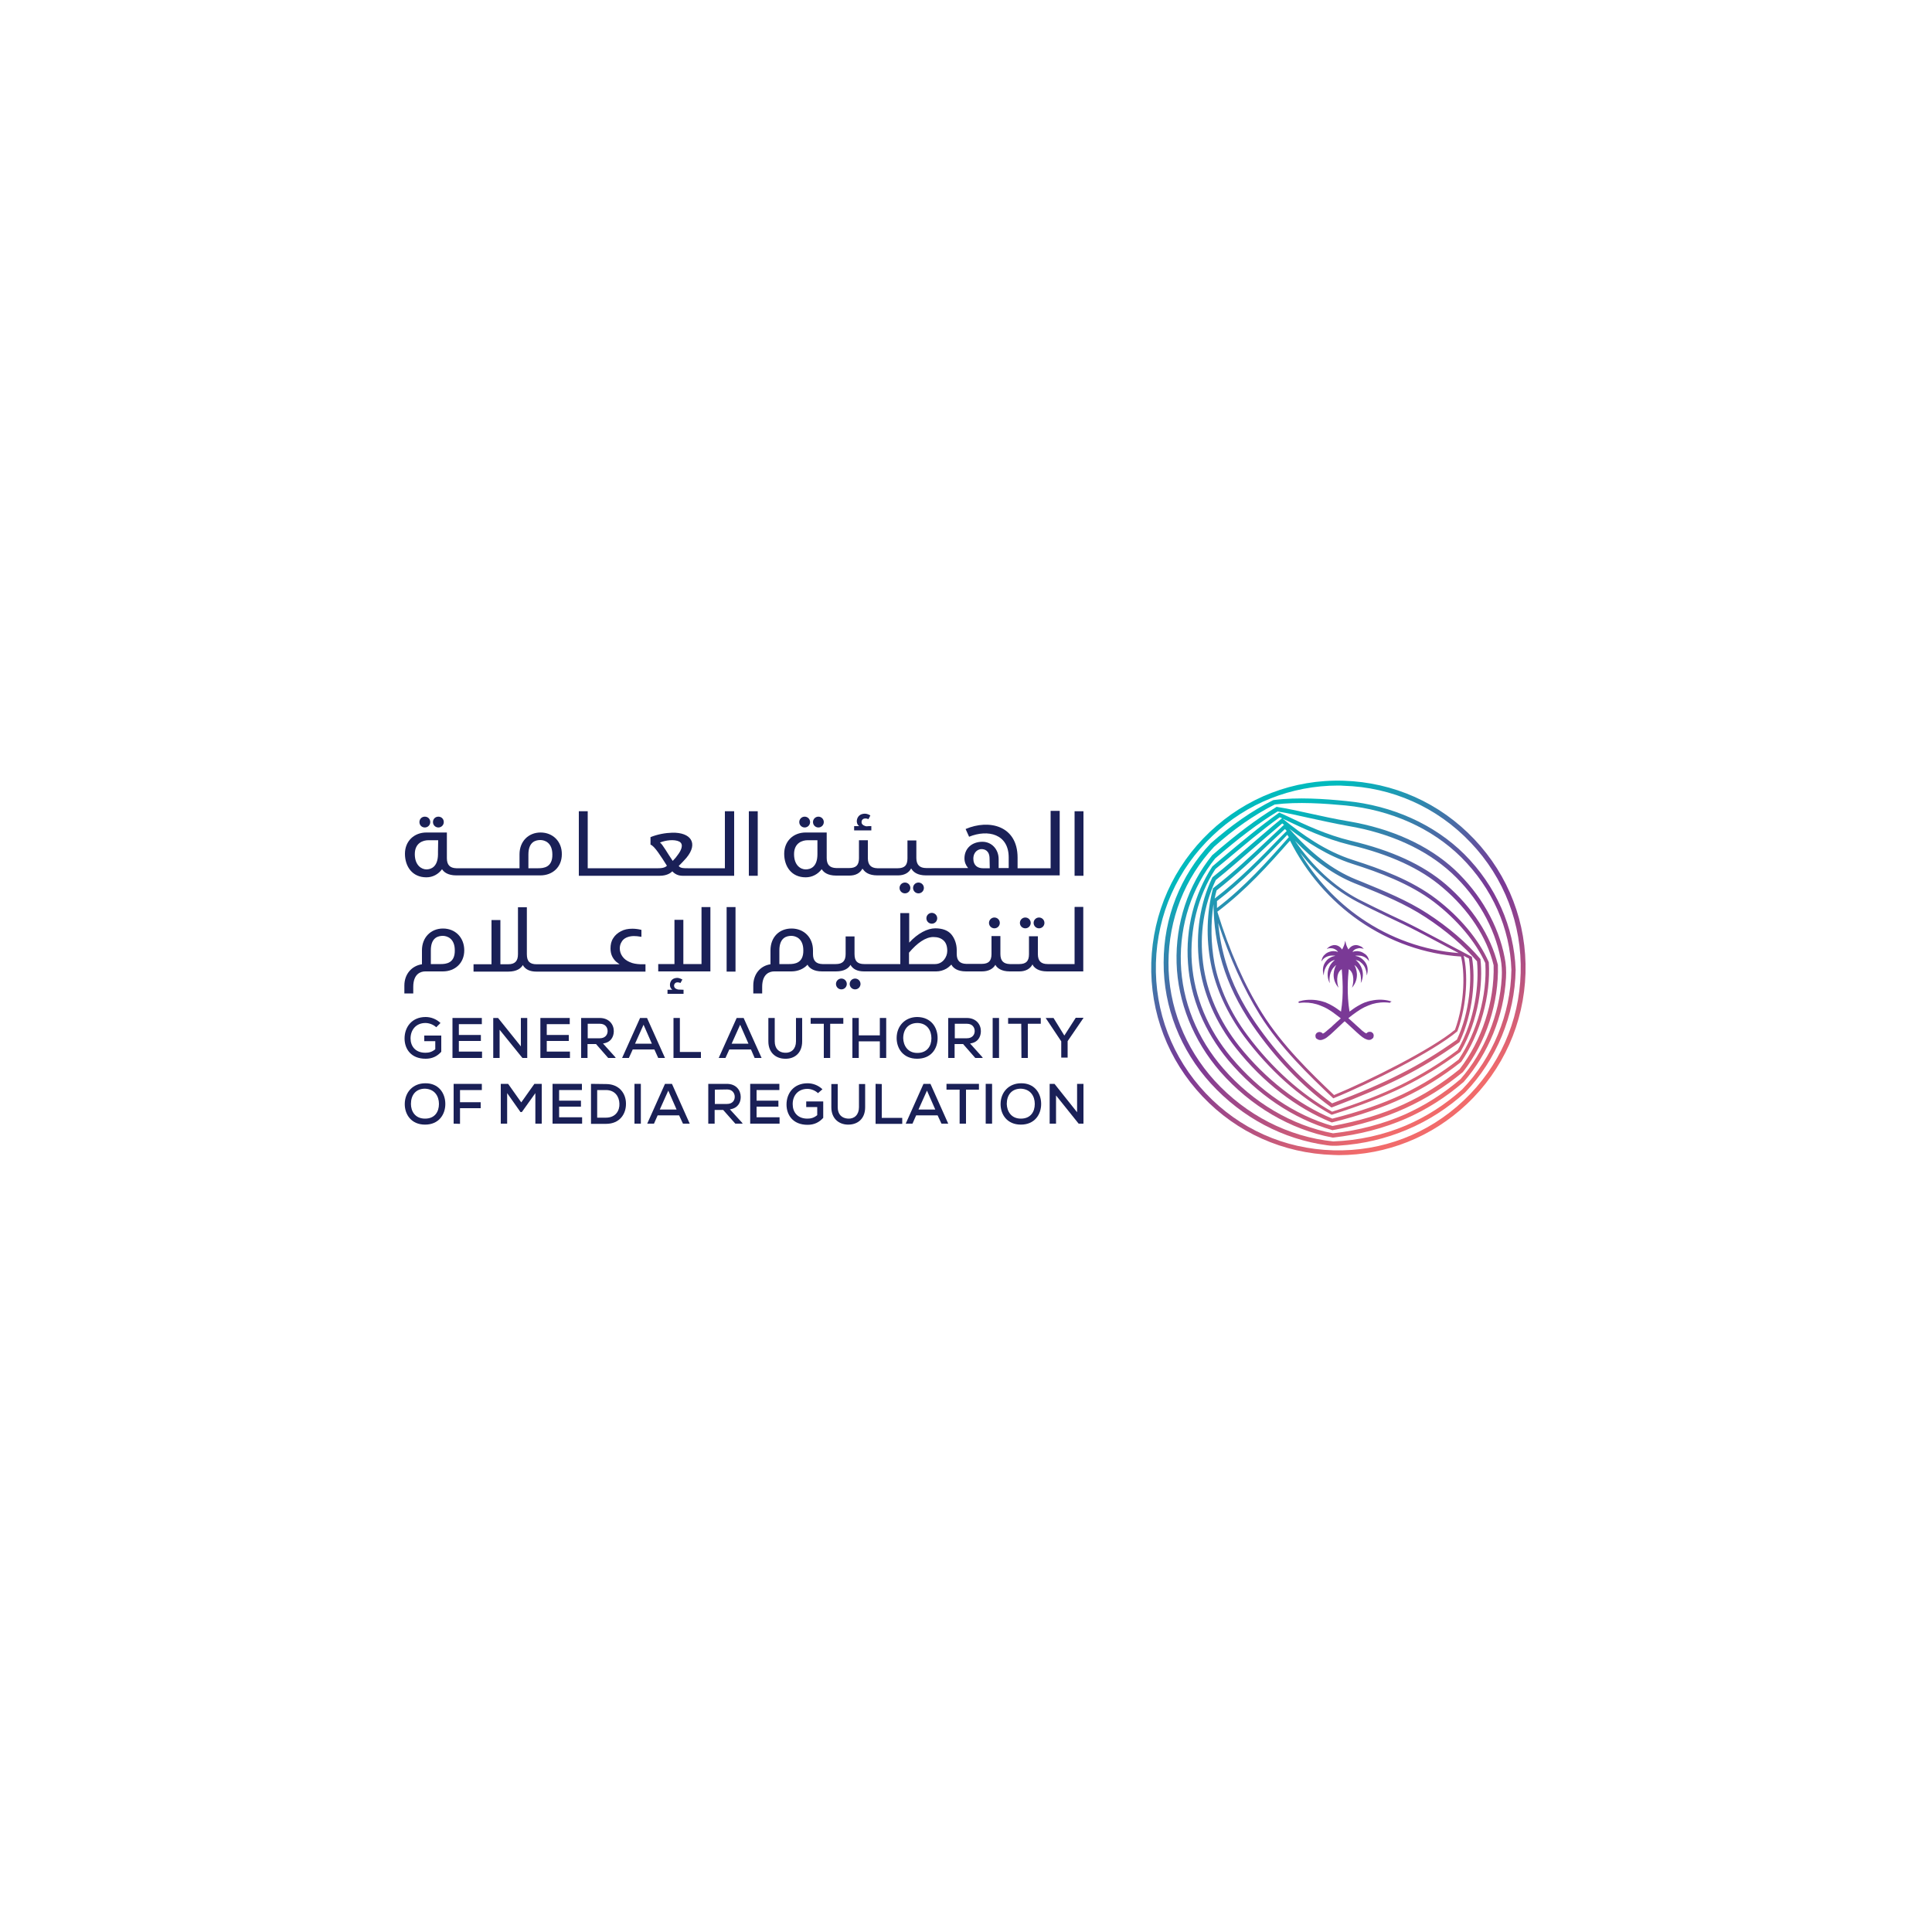 <?xml version="1.0" encoding="utf-8"?>
<!-- Generator: Adobe Illustrator 28.1.0, SVG Export Plug-In . SVG Version: 6.00 Build 0)  -->
<svg version="1.1" id="Layer_1" xmlns="http://www.w3.org/2000/svg" xmlns:xlink="http://www.w3.org/1999/xlink" x="0px" y="0px"
	 viewBox="0 0 1000 1000" style="enable-background:new 0 0 1000 1000;" xml:space="preserve">
<style type="text/css">
	.st0{fill:#7A3996;}
	.st1{fill:url(#SVGID_1_);}
	.st2{fill:url(#SVGID_00000121988103382709321020000008908769572832669071_);}
	.st3{fill:url(#SVGID_00000172410213204868148470000013554759350824394655_);}
	.st4{fill:url(#SVGID_00000091007639597564844180000013539190706507515066_);}
	.st5{fill:#1A2057;}
</style>
<path class="st0" d="M720.1,518.3c-2.3-0.7-5.4-1.2-9.1-0.6c-1.3,0.2-2.7,0.5-4,1c-0.1,0.1-0.3,0.1-0.4,0.1c-0.8,0.3-1.4,0.6-2.2,1
	c-0.6,0.3-1.2,0.7-1.8,1c-1.4,0.8-2.7,1.8-4.1,2.8c-1.5-9.2-0.8-17.7-0.4-21.9c0,0,0-0.1,0.1,0c3.2,2.1,2.3,7.8,1.6,9.4
	c0,0,0.1,0.1,0.1,0c4-4.8,2.1-10,1.2-11.4c0,0,0-0.1,0.1-0.1c0.6,0.5,1.1,1,1.4,1.5c1.2,1.6,1.7,3.3,1.8,4.9c0.1,0.8,0.1,1.6,0,2.2
	c0,0.1,0,0.3-0.1,0.5h0.1c1.1-2.1,1.6-5.4,0-8.5c-0.4-0.8-1-1.7-1.8-2.5c-0.2-0.2-0.5-0.5-0.8-0.7v-0.1c0.3,0.1,0.5,0.1,0.7,0.2
	c0.7,0.2,1.3,0.5,1.8,1c1.2,0.9,2.1,2.1,2.5,3.5c0.4,1.1,0.6,2.2,0.6,3.1c0,0.1,0.1,0.1,0.1,0c0.8-2.8,0.3-4.9-0.7-6.4
	c-0.7-1.1-1.6-1.9-2.5-2.5c-0.6-0.4-1.3-0.7-1.8-0.8c-0.3-0.1-0.6-0.1-0.9-0.2c-0.1,0,0-0.1,0-0.1c0.3,0,0.6-0.1,0.9-0.1
	c0.7,0,1.3,0.1,1.8,0.1c1.1,0.2,1.9,0.6,2.5,1c1,0.7,1.6,1.5,1.7,1.8h0.1c-0.1-1.5-0.8-2.7-1.8-3.5c-0.8-0.6-1.6-1.1-2.5-1.4
	c-0.6-0.1-1.2-0.3-1.8-0.3c-0.8,0-1.6,0.1-2.3,0.4c0,0-0.1,0-0.1-0.1c0.6-0.9,1.4-1.4,2.3-1.6c0.6-0.2,1.2-0.3,1.8-0.2
	c0.5,0.1,1.1,0.1,1.5,0.3c0,0,0.1,0,0.1-0.1c-0.5-0.5-1-1-1.6-1.2c-0.6-0.3-1.2-0.5-1.8-0.6c-1.6-0.2-3.3,0.5-4.4,2.2h-0.1
	c-0.2-0.4-0.4-0.8-0.6-1.2c-0.5-1-0.8-2.2-1-3.3c-0.2,1.2-0.5,2.3-1,3.3c-0.2,0.4-0.4,0.9-0.6,1.2h-0.1c-1.1-1.7-2.8-2.4-4.4-2.2
	c-0.6,0.1-1.2,0.3-1.8,0.6c-0.5,0.3-1.1,0.8-1.6,1.2c0,0,0,0.1,0.1,0.1c0.4-0.2,1-0.3,1.5-0.3c0.6,0,1.2,0,1.8,0.2
	c0.9,0.3,1.7,0.8,2.3,1.6c0,0,0,0.1-0.1,0.1c-0.7-0.3-1.5-0.4-2.3-0.4c-0.6,0-1.2,0.1-1.8,0.3c-1,0.3-1.8,0.7-2.5,1.4
	c-1,0.8-1.6,2-1.8,3.5c0,0.1,0.1,0.1,0.1,0c0.2-0.3,0.7-1.2,1.7-1.8c0.6-0.4,1.5-0.8,2.5-1c0.5-0.1,1.2-0.1,1.8-0.1
	c0.3,0,0.5,0,0.9,0.1c0.1,0,0.1,0.1,0,0.1c-0.3,0-0.5,0.1-0.9,0.2c-0.5,0.1-1.2,0.4-1.8,0.8c-1,0.5-1.8,1.4-2.5,2.5
	c-1,1.6-1.4,3.7-0.7,6.4c0,0.1,0.1,0,0.1,0c0-1,0.2-2.1,0.6-3.1c0.5-1.3,1.3-2.5,2.5-3.5c0.5-0.4,1.2-0.8,1.8-1
	c0.2-0.1,0.5-0.1,0.7-0.2c0,0,0.1,0,0,0.1c-0.3,0.2-0.5,0.5-0.8,0.7c-0.8,0.8-1.4,1.6-1.8,2.5c-1.6,3.1-1.1,6.4,0,8.5h0.1
	c0-0.1,0-0.3-0.1-0.5c-0.1-0.6-0.1-1.4,0-2.2c0.1-1.5,0.6-3.3,1.8-4.9c0.4-0.5,0.9-1,1.4-1.5c0,0,0.1,0,0.1,0.1
	c-0.8,1.4-2.8,6.6,1.2,11.4h0.1c-0.7-1.6-1.6-7.3,1.6-9.4h0.1c0.3,4.2,1.1,12.7-0.4,21.9c-1.4-1-2.7-2-4.1-2.8
	c-0.6-0.3-1.2-0.7-1.8-1c-0.8-0.3-1.4-0.7-2.2-1c-0.1-0.1-0.3-0.1-0.4-0.1c-1.4-0.5-2.8-0.8-4.1-1c-3.7-0.5-6.8-0.1-9.1,0.6
	c-0.2,0.1-0.3,0.2-0.3,0.4c0,0.3,0.2,0.5,0.5,0.4c3.1-0.4,6.2-0.1,8.9,0.7c1.4,0.4,2.7,1,4.1,1.6c0.9,0.4,1.7,0.9,2.5,1.4
	c0.6,0.3,1.2,0.8,1.8,1.2c1.4,1,2.8,2.1,4.1,3.1c-1.4,1.3-2.9,2.5-4.1,3.7c-0.6,0.6-1.2,1.2-1.8,1.6c-1,0.8-1.8,1.6-2.5,2.1
	c-0.3,0.2-0.6,0.4-0.9,0.5c-0.5-0.6-1.3-1-2.2-0.8c-0.4,0.1-0.8,0.3-1,0.5c-0.3,0.3-0.5,0.6-0.6,1c-0.1,0.7,0.1,1.6,0.4,1.8
	c0.1,0.1,0.1,0.1,0.2,0.1c1.2,1,2.5,0.9,4.1,0.1c0.8-0.4,1.6-1,2.5-1.8c0.6-0.5,1.2-1,1.8-1.6c1.6-1.4,3.2-3.1,5.1-4.8
	c0.3-0.3,0.7-0.6,1-0.9c0.3,0.3,0.7,0.6,1,0.9c1.8,1.7,3.6,3.3,5.1,4.7c0.6,0.5,1.2,1.1,1.8,1.6c0.9,0.8,1.8,1.4,2.5,1.8
	c1.6,0.8,2.9,1,4-0.1c0.1-0.1,0.1-0.1,0.2-0.1c0.3-0.3,0.5-1.2,0.4-1.8c-0.1-0.4-0.3-0.8-0.6-1c-0.3-0.3-0.6-0.5-1-0.5
	c-0.9-0.2-1.7,0.2-2.2,0.8c-0.3-0.1-0.5-0.3-0.9-0.5c-0.8-0.5-1.6-1.2-2.5-2.1c-0.5-0.5-1.2-1-1.8-1.6c-1.2-1.2-2.7-2.4-4.1-3.7
	c1.3-1.1,2.7-2.1,4.1-3.1c0.6-0.4,1.2-0.8,1.8-1.2c0.8-0.5,1.7-1,2.5-1.4c1.3-0.6,2.7-1.2,4-1.6c2.7-0.8,5.7-1.1,8.9-0.7
	c0.3,0.1,0.5-0.1,0.5-0.4C720.4,518.5,720.3,518.3,720.1,518.3"/>
<linearGradient id="SVGID_1_" gradientUnits="userSpaceOnUse" x1="643.809" y1="929.426" x2="742.859" y2="1098.634" gradientTransform="matrix(1 0 0 1 0 -512.24)">
	<stop  offset="7.000000e-02" style="stop-color:#00BABD"/>
	<stop  offset="8.000000e-02" style="stop-color:#01B9BD"/>
	<stop  offset="0.29" style="stop-color:#4274A8"/>
	<stop  offset="0.44" style="stop-color:#6A499B"/>
	<stop  offset="0.52" style="stop-color:#7A3996"/>
	<stop  offset="0.59" style="stop-color:#8A4090"/>
	<stop  offset="0.75" style="stop-color:#B55281"/>
	<stop  offset="0.94" style="stop-color:#F16B6B"/>
</linearGradient>
<path class="st1" d="M699.3,435.2c-12.8-3.1-23.8-8.3-33.4-12.9l-3.7-1.7l-0.5,0.3c-9.8,7-19.1,14.8-28.8,23l-5.2,4.4l-0.2,0.2
	c-9.4,14.4-13.9,32.1-12.6,50c1.2,18,8.5,35.3,20.8,50.2c15,17.8,33.6,30.3,53.7,36.2l0.3,0.1l0.3-0.1c14-2.5,26.2-6.2,37.4-11.3
	c10.7-4.9,20.3-10.9,29.8-18.7c12-15.3,18.7-36,18.1-55.5c-3.7-15.1-13.3-29.9-26.9-41.6C736.5,447.6,720.4,440.2,699.3,435.2
	L699.3,435.2z M629.9,466.4c12.9-9.9,23.8-21.2,34.3-32.1l2.1-2.2c0.3,0.4,0.5,0.8,0.8,1.2c-11.1,12.6-22.6,25.5-37.2,36.7V466.4
	L629.9,466.4z M753.1,533c-12.2,10.2-44.5,26.3-62.6,33.8c-12-11.4-26.7-25.6-37.2-42.3c-9.2-14.7-17-32.4-23.2-52.6
	c14.9-11.2,26.5-24.2,37.6-36.8c8.4,16.7,20.8,31.1,36,41.6c15.7,10.8,33.8,17.2,52.5,18.4C758.1,502.3,758.4,518.5,753.1,533
	L753.1,533z M652.1,525.3c10.6,17,25.6,31.4,37.7,42.9l0.3,0.3l0.5-0.2c18.2-7.4,51.4-24.1,63.6-34.4l0.1-0.1l0.1-0.2
	c5.1-13.9,5.4-30.2,3.2-38.9c0.9,0.5,1.8,1,2.7,1.4c1.7,10.7,0.5,27.7-6.2,42c-9.7,6.9-19,12.6-29.3,17.8
	c-9.6,4.9-20.5,9.6-35.3,15.2c-14.8-10.9-28.1-24.9-39.7-41.7c-7-10.2-12.2-20.6-15.3-31.2c-2-6.7-3.3-13.5-4-20.5
	C636.5,495.9,643.7,511.8,652.1,525.3z M704.5,475.3c-12.8-8.8-23.6-20.5-31.6-34c8.6,11.1,18.5,19.6,29.5,25.4
	c5.3,2.8,10.9,5.5,16.4,8.1c4.9,2.3,9.8,4.6,14.6,7.1c5.7,2.9,11.1,5.9,16.3,8.6c1.8,1,3.6,1.8,5.3,2.8
	C737,491.9,719.6,485.7,704.5,475.3L704.5,475.3z M663,433.1c-10.5,10.9-21.5,22.1-34.3,32c0.3-1.4,0.6-2.9,1-4.2
	c10.1-8,19.2-16.5,28-24.9c2.5-2.3,4.9-4.6,7.4-6.9c0.3,0.3,0.5,0.6,0.9,1L663,433.1L663,433.1z M628.1,468
	c0.1,10.5,1.6,20.8,4.6,30.8c3.2,10.7,8.4,21.4,15.5,31.7c11.8,17.2,25.5,31.4,40.5,42.4l0.4,0.3l0.5-0.1
	c15-5.7,26.1-10.5,35.9-15.4c10.5-5.3,19.9-11.1,29.7-18.1l0.3-0.3c7-14.9,8.3-32.7,6.4-43.7l-0.1-0.4l-0.4-0.2
	c-3.5-1.8-7.1-3.8-11-5.8c-5.2-2.7-10.7-5.7-16.3-8.6c-4.8-2.5-9.8-4.9-14.6-7.1c-5.4-2.6-11-5.3-16.3-8
	c-12.5-6.6-23.6-16.8-32.9-30.3c9.8,10.3,20,17.6,30.9,22l3,1.2c11.6,4.7,23.4,9.6,33.6,16.3c10.6,6.9,20,15,26.7,22.9
	c1.1,11.3-0.8,30-10,45.9c-9.6,7.2-18.9,12.8-29.3,18c-10.1,4.9-21.5,9.4-35.7,13.9c-16.1-9-31.3-22.7-43.9-39.6
	c-8.7-11.6-14.5-24.4-17-37.1C626.7,488.2,626.6,477.9,628.1,468z M664.5,427c-2.7,2.5-5.4,5.1-8.1,7.6c-8.8,8.3-18,17-28.2,24.9
	l-0.3,0.2l-0.1,0.3c-3.2,12.2-3.6,25.6-1.1,38.6c2.5,12.9,8.5,26,17.3,37.9c12.9,17.3,28.4,31.2,44.9,40.3l0.3,0.2l0.4-0.1
	c14.6-4.6,26.1-9.1,36.4-14.1c10.5-5.2,20-11,29.7-18.2l0.3-0.3c9.6-16.5,11.6-36,10.3-47.6v-0.3l-0.2-0.2
	c-6.8-8.1-16.5-16.4-27.3-23.4c-10.3-6.7-22.3-11.6-34-16.4l-3-1.2c-12.2-5-23.4-13.6-34.4-26.2c9,6.9,19.6,13.9,32.5,18.1
	c13.9,4.4,29.9,10.3,42.4,19.8c12,9.2,21.4,20.4,26.5,31.6c1,16.7-4.3,35.8-13.8,49.9c-9.3,7.2-18.9,13.2-29.2,18.1
	c-10.5,4.9-22.3,9-36.2,12.5c-17.8-7.4-34.5-20.4-48.2-37.5c-10.4-13.1-16.8-27.9-18.7-43s0.4-30,6.6-43c6.6-5.3,12.8-10.8,19-16.1
	c5.3-4.6,10.3-8.9,15.4-13.2c0.3,0.3,0.7,0.5,1,0.8L664.5,427L664.5,427z M773.1,499.6c0.5,18.9-6.1,39-17.6,53.8
	c-9.2,7.5-18.7,13.5-29.2,18.3c-10.9,5-22.9,8.6-36.6,11.1c-19.7-5.7-37.8-18-52.4-35.5c-12.1-14.4-19.1-31.4-20.4-48.9
	c-1.2-17.4,3.1-34.7,12.2-48.6l5.1-4.2c9.6-8,18.6-15.7,28.2-22.6l1.2,0.5L663,424c-5.4,4.4-10.8,9.2-16.1,13.7
	c-6.2,5.3-12.4,10.9-19.1,16.2l-0.3,0.3c-6.4,13.4-8.7,28.8-6.8,44.4c1.9,15.4,8.5,30.7,19.1,44c13.9,17.6,31,30.8,49.3,38.3
	l0.3,0.1l0.3-0.1c14.1-3.5,26.2-7.7,36.8-12.7c10.5-5,20.2-11,29.7-18.5l0.2-0.2c9.8-14.4,15.3-34.2,14.2-51.4l-0.1-0.3
	c-5.2-11.6-14.8-23.1-27.1-32.5c-12.7-9.7-28.8-15.6-42.9-20.1c-14.8-4.7-26.6-13.4-36.3-21.2l-0.2-0.2l0.9,0.4
	c9.7,4.6,20.8,9.9,33.8,13.1c20.8,5,36.5,12.2,48,22.1C760.2,470.8,769.6,485.1,773.1,499.6L773.1,499.6z"/>
<linearGradient id="SVGID_00000097483106543348467160000007274080586825838246_" gradientUnits="userSpaceOnUse" x1="643.685" y1="929.501" x2="742.735" y2="1098.703" gradientTransform="matrix(1 0 0 1 0 -512.24)">
	<stop  offset="7.000000e-02" style="stop-color:#00BABD"/>
	<stop  offset="8.000000e-02" style="stop-color:#01B9BD"/>
	<stop  offset="0.29" style="stop-color:#4274A8"/>
	<stop  offset="0.44" style="stop-color:#6A499B"/>
	<stop  offset="0.52" style="stop-color:#7A3996"/>
	<stop  offset="0.59" style="stop-color:#8A4090"/>
	<stop  offset="0.75" style="stop-color:#B55281"/>
	<stop  offset="0.94" style="stop-color:#F16B6B"/>
</linearGradient>
<path style="fill:url(#SVGID_00000097483106543348467160000007274080586825838246_);" d="M698,425.1c-7.2-1.2-13.9-2.7-20.3-4.1
	c-5.9-1.3-11.4-2.5-16.5-3.3l-0.4-0.1l-0.3,0.2c-10.2,6.2-20.4,13.9-33,24.8l-0.1,0.1c-12.5,15.4-19,35.2-18.4,55.7
	c0.6,20.3,8.7,40.3,22.6,56.3c15.7,17.9,36.4,30,58.1,34.1h0.3c13.7-1.5,26.5-4.9,37.9-9.9c10.8-4.8,20.4-10.9,29.7-18.9
	c12.8-14.7,20.8-34.3,21.9-53.9c0.2-3.6,0-7.2-0.7-10.5c-3.2-16.7-12.4-32.8-25.9-45.5C739.4,437.6,720.4,428.9,698,425.1L698,425.1
	z M777.3,506c-1.1,19.1-8.9,38.3-21.3,52.5c-9,7.7-18.5,13.7-29,18.4c-11.2,4.9-23.7,8.2-37,9.7c-21.3-4-41.4-15.9-56.7-33.4
	c-13.7-15.6-21.5-35.1-22.1-54.8c-0.6-19.9,5.7-39.1,17.8-54.1c12.4-10.7,22.3-18.2,32.3-24.3c4.9,0.8,10.3,2,16,3.3
	c6.5,1.4,13.2,2.9,20.4,4.2c21.9,3.7,40.5,12.2,53.8,24.5c13.2,12.3,22.1,28,25.2,44.2C777.3,499.2,777.5,502.6,777.3,506L777.3,506
	z"/>
<linearGradient id="SVGID_00000068646521838295076520000004585747891481685943_" gradientUnits="userSpaceOnUse" x1="643.605" y1="929.548" x2="742.647" y2="1098.757" gradientTransform="matrix(1 0 0 1 0 -512.24)">
	<stop  offset="7.000000e-02" style="stop-color:#00BABD"/>
	<stop  offset="8.000000e-02" style="stop-color:#01B9BD"/>
	<stop  offset="0.29" style="stop-color:#4274A8"/>
	<stop  offset="0.44" style="stop-color:#6A499B"/>
	<stop  offset="0.52" style="stop-color:#7A3996"/>
	<stop  offset="0.59" style="stop-color:#8A4090"/>
	<stop  offset="0.75" style="stop-color:#B55281"/>
	<stop  offset="0.94" style="stop-color:#F16B6B"/>
</linearGradient>
<path style="fill:url(#SVGID_00000068646521838295076520000004585747891481685943_);" d="M696.7,414.6c-10.9-1.1-25.1-2.1-37.4-0.5
	l-0.4,0.1c-11,5.5-21.8,13.1-32.2,22.3l-0.1,0.1c-15.7,16.6-24.3,38.5-24.3,61.6c-0.1,23.1,8.7,45.4,24.5,62.7
	c16.1,17.6,37.3,28.8,60.2,31.9c1.9,0.3,3.8,0.3,5.7,0.2c12.6-0.8,24.6-3.6,35.8-8.4c10.9-4.6,20.8-11,29.8-19.1
	c16.3-16.9,25.8-40,26.2-63.5c-0.8-22.2-10.2-43.5-26.6-59.9C742.5,426.8,720.7,416.9,696.7,414.6L696.7,414.6z M756.8,563.9
	c-8.7,7.8-18.5,14.1-29,18.6c-11.8,5-24.5,7.8-37.7,8.3c-23.2-2.4-45-13.5-61.4-31.4c-15.4-17-24-38.7-23.9-61.1
	c0.1-22.6,8.4-43.8,23.6-60c10.1-9.1,20.7-16.5,31.4-21.9c12.1-1.5,25.9-0.5,36.7,0.5c23.4,2.3,44.7,11.8,59.9,26.9
	c16,16,25.2,36.7,25.9,58.2C781.9,525,772.6,547.5,756.8,563.9z"/>
<linearGradient id="SVGID_00000157274013828895832180000014451594406845937817_" gradientUnits="userSpaceOnUse" x1="643.631" y1="929.242" x2="743.042" y2="1099.058" gradientTransform="matrix(1 0 0 1 0 -512.24)">
	<stop  offset="7.000000e-02" style="stop-color:#00BABD"/>
	<stop  offset="8.000000e-02" style="stop-color:#01B9BD"/>
	<stop  offset="0.29" style="stop-color:#4274A8"/>
	<stop  offset="0.44" style="stop-color:#6A499B"/>
	<stop  offset="0.52" style="stop-color:#7A3996"/>
	<stop  offset="0.59" style="stop-color:#8A4090"/>
	<stop  offset="0.75" style="stop-color:#B55281"/>
	<stop  offset="0.94" style="stop-color:#F16B6B"/>
</linearGradient>
<path style="fill:url(#SVGID_00000157274013828895832180000014451594406845937817_);" d="M763.1,434.4
	c-17.8-18.8-41.8-29.5-67.7-30.3c-25.9-0.8-50.4,8.7-69.2,26.5s-29.5,41.8-30.3,67.7c-0.7,25.8,8.7,50.4,26.5,69.2
	s41.8,29.5,67.7,30.3c0.9,0,1.8,0.1,2.7,0.1c24.9,0,48.4-9.4,66.5-26.5c18.8-17.8,29.5-41.8,30.3-67.7
	C790.3,477.7,780.9,453.2,763.1,434.4L763.1,434.4z M787.1,503.6c-0.7,25.2-11.1,48.6-29.5,66c-18.3,17.3-42.2,26.5-67.5,25.8
	s-48.6-11.1-66-29.5c-17.3-18.3-26.5-42.2-25.8-67.5c0.7-25.2,11.1-48.6,29.5-66c17.6-16.7,40.6-25.8,64.8-25.8c0.9,0,1.8,0,2.7,0.1
	c25.2,0.7,48.6,11.1,66,29.5C778.6,454.4,787.8,478.4,787.1,503.6z"/>
<path class="st5" d="M225.8,531.7c-1.5-1.4-3.7-2.2-5.6-2.2c-4.9,0-7.7,3.6-7.7,8c0,3.8,2.3,7.4,7.7,7.4c1.8,0,3.4-0.4,5.1-1.8v-4.2
	h-5.7V536h8.8v8.4c-2.1,2.3-4.6,3.6-8.1,3.6c-7.6,0-10.9-5.1-10.9-10.5c0-5.9,3.8-11.1,10.9-11.1c2.7,0,5.5,1,7.7,3.1L225.8,531.7
	L225.8,531.7z"/>
<path class="st5" d="M249.5,547.6h-15.3v-20.7h15.2v3.2h-11.9v5.6h11.4v3.1h-11.4v5.5h12L249.5,547.6L249.5,547.6L249.5,547.6z"/>
<path class="st5" d="M269.6,541.6v-14.7h3.3v20.7h-2.5L258.6,533v14.6h-3.3v-20.7h2.5L269.6,541.6z"/>
<path class="st5" d="M295,547.6h-15.3v-20.7h15.2v3.2H283v5.6h11.4v3.1H283v5.5h12L295,547.6L295,547.6z"/>
<path class="st5" d="M318.7,547.6h-3.9l-6.3-7.2h-4.4v7.2h-3.3v-20.7h9.6c4.8,0,7.3,3.3,7.3,6.8c0,2.9-1.5,5.9-5.6,6.4l6.2,6.9
	L318.7,547.6z M304.2,529.9v7.5h6.3c2.7,0,4-1.8,4-3.7c0-1.9-1.2-3.8-4-3.8H304.2z"/>
<path class="st5" d="M338.7,543.2h-11.2l-2,4.4H322l9.3-20.7h3.6l9.3,20.7h-3.5L338.7,543.2z M333.1,530.4l-4.4,9.8h8.7L333.1,530.4
	z"/>
<path class="st5" d="M351.9,526.9v17.6h10.9v3.1h-14.2v-20.7H351.9z"/>
<path class="st5" d="M388.7,543.2h-11.2l-2,4.4H372l9.3-20.7h3.6l9.3,20.7h-3.6L388.7,543.2z M383.1,530.4l-4.4,9.8h8.7L383.1,530.4
	z"/>
<path class="st5" d="M415.2,526.9V539c0,6.1-4,9.2-9,9c-4.6-0.1-8.5-3.1-8.5-9v-12.1h3.3V539c0,3.8,2.2,5.8,5.3,5.9
	c3.3,0.2,5.7-2,5.7-5.9v-12.1H415.2L415.2,526.9z"/>
<path class="st5" d="M426.4,529.9h-6.8v-3h16.9v3h-6.8v17.7h-3.3V529.9L426.4,529.9L426.4,529.9z"/>
<path class="st5" d="M455.4,547.6V539h-10.9v8.6h-3.3v-20.7h3.3v9h10.9v-9h3.3v20.7H455.4z"/>
<path class="st5" d="M485.3,537.3c0,5.6-3.4,10.7-10.6,10.7c-7.2,0-10.6-5.3-10.6-10.7c0-6.3,4.4-10.9,10.7-10.9
	C481.9,526.5,485.3,531.7,485.3,537.3z M474.8,545c5.1,0,7.3-3.6,7.3-7.6s-2.2-7.8-7.2-7.9c-4.8,0-7.4,3.3-7.4,7.9
	C467.6,541,469.7,545,474.8,545L474.8,545z"/>
<path class="st5" d="M508.7,547.6h-3.9l-6.3-7.2h-4.4v7.2h-3.3v-20.7h9.6c4.8,0,7.3,3.3,7.3,6.8c0,2.9-1.5,5.9-5.6,6.4l6.2,6.9
	L508.7,547.6L508.7,547.6z M494.2,529.9v7.5h6.3c2.7,0,4-1.8,4-3.7c0-1.9-1.2-3.8-4-3.8H494.2z"/>
<path class="st5" d="M513.8,547.6v-20.7h3.3v20.7H513.8z"/>
<path class="st5" d="M528.6,529.9h-6.8v-3h16.9v3H532v17.7h-3.3L528.6,529.9L528.6,529.9L528.6,529.9z"/>
<path class="st5" d="M550.9,536l5.9-9.2h4v0.1l-8.2,12v8.5h-3.3V539l-8-12v-0.1h4L550.9,536L550.9,536z"/>
<path class="st5" d="M230.5,571.4c0,5.5-3.4,10.7-10.5,10.7s-10.5-5.2-10.5-10.6c0-6.3,4.4-10.8,10.6-10.8
	C227,560.6,230.5,565.8,230.5,571.4L230.5,571.4z M220,579c5.1,0,7.2-3.6,7.2-7.6s-2.2-7.7-7.2-7.9c-4.8,0-7.3,3.3-7.3,7.9
	C212.7,575.1,214.8,579,220,579z"/>
<path class="st5" d="M234.8,581.6v-20.6h14.6v3.2h-11.3v6.3h10.7v3.1h-10.7v8.1L234.8,581.6L234.8,581.6z"/>
<path class="st5" d="M277.1,565.8l-7,9.8h-0.7l-6.9-9.8v15.8h-3.3V561h3.8l6.8,9.6l6.8-9.6h3.8v20.6h-3.3V565.8L277.1,565.8
	L277.1,565.8z"/>
<path class="st5" d="M301.2,581.6H286V561h15.2v3.2h-11.8v5.5h11.3v3.1h-11.3v5.5h11.9V581.6z"/>
<path class="st5" d="M313.7,561.1c7,0,10.3,5.1,10.3,10.1c0.1,5.2-3.1,10.5-10.3,10.5h-7.8V561L313.7,561.1L313.7,561.1L313.7,561.1
	z M309.1,578.5h4.5c5.1,0,7.2-3.7,7-7.3c-0.1-3.5-2.2-7-7-7h-4.5V578.5L309.1,578.5z"/>
<path class="st5" d="M328.4,581.6V561h3.3v20.6H328.4z"/>
<path class="st5" d="M351.5,577.3h-11.1l-1.9,4.3H335l9.2-20.6h3.6l9.2,20.6h-3.5L351.5,577.3z M345.9,564.5l-4.4,9.8h8.7
	L345.9,564.5L345.9,564.5z"/>
<path class="st5" d="M384.4,581.6h-3.8l-6.3-7.1h-4.4v7.1h-3.3V561h9.6c4.8,0,7.2,3.3,7.2,6.8c0,2.9-1.5,5.8-5.6,6.4l6.2,6.8
	L384.4,581.6L384.4,581.6z M370,564v7.4h6.3c2.7,0,4-1.7,4-3.7c0-1.8-1.2-3.8-3.9-3.8L370,564L370,564z"/>
<path class="st5" d="M403.5,581.6h-15.2V561h15.1v3.2h-11.8v5.5h11.3v3.1h-11.3v5.5h11.9L403.5,581.6L403.5,581.6L403.5,581.6z"/>
<path class="st5" d="M423.4,565.8c-1.5-1.4-3.6-2.2-5.5-2.2c-4.9,0-7.7,3.6-7.6,8c0,3.8,2.3,7.4,7.6,7.4c1.8,0,3.4-0.4,5.1-1.8V573
	h-5.7v-2.9h8.8v8.5c-2.1,2.3-4.6,3.6-8.1,3.6c-7.6,0-10.9-5.1-10.9-10.5c0-5.9,3.8-11,10.9-11c2.7,0,5.5,1,7.7,3.1L423.4,565.8
	L423.4,565.8z"/>
<path class="st5" d="M447.8,561.1v12c0,6.1-4,9.1-9,9c-4.6-0.1-8.5-3.1-8.5-9v-12h3.3v12c0,3.8,2.2,5.7,5.3,5.9
	c3.3,0.2,5.7-2,5.7-5.9v-12H447.8z"/>
<path class="st5" d="M456.4,561.1v17.5H467v3.1h-13.8V561L456.4,561.1L456.4,561.1z"/>
<path class="st5" d="M485.3,577.3h-11.1l-1.9,4.3h-3.5L478,561h3.6l9.2,20.6h-3.5L485.3,577.3L485.3,577.3z M479.8,564.5l-4.4,9.8
	h8.7L479.8,564.5z"/>
<path class="st5" d="M496.7,564h-6.8v-3h16.8v3H500v17.6h-3.3L496.7,564L496.7,564z"/>
<path class="st5" d="M510.2,581.6V561h3.3v20.6H510.2z"/>
<path class="st5" d="M538.9,571.4c0,5.5-3.4,10.7-10.5,10.7c-7.1,0-10.5-5.2-10.5-10.6c0-6.3,4.4-10.8,10.6-10.8
	C535.4,560.6,538.9,565.8,538.9,571.4L538.9,571.4z M528.4,579c5.1,0,7.2-3.6,7.2-7.6s-2.2-7.7-7.2-7.9c-4.8,0-7.3,3.3-7.3,7.9
	C521.2,575.1,523.3,579,528.4,579z"/>
<path class="st5" d="M557.5,575.7V561h3.3v20.6h-2.5l-11.7-14.6v14.6h-3.3V561h2.5L557.5,575.7z"/>
<path class="st5" d="M543.8,419.9v29.5h-17.1v-5.5c0-16.6-14.8-20-26.9-14.8l1.8,4c9.8-4,20.5-1.4,20.5,10.7v5.5h-5.2v-4.6
	c0-5.1-3.6-9-8.4-9c-5.5,0-9.3,3.5-9.3,8.6c0,1.9,0.7,3.6,1.9,5h-21.7c-3.3,0-5.1-1.6-5.1-5.2V435h-4.6v9.3c0,1.8-0.4,3.1-1.2,3.9
	c-0.8,0.8-2.1,1.2-3.8,1.2h-10.6c-3.3-0.1-4.9-1.8-4.9-5.2v-9.3h-4.6v9.3c0,1.8-0.4,3.1-1.2,3.9c-0.8,0.8-2.1,1.2-3.8,1.2h-6.8
	c-3.3-0.1-4.9-1.7-4.9-5.2v-13.2h-10.9c-6.3,0-11.1,4.4-11.1,11s3.8,12.2,11.1,12.2c3.4,0,6.3-1.6,8.3-4.2c0.1,0.1,0.2,0.3,0.3,0.4
	c0.8,1.1,2.7,2.9,7.2,2.9h6.8c3.2,0,5.5-1.2,6.8-3.6c0.1,0.2,0.4,0.5,0.5,0.6c0.8,1.1,2.7,2.9,7.2,2.9h10.7c3.2,0,5.6-1.3,6.8-3.6
	c0.1,0.1,0.4,0.6,0.5,0.7c0.8,1.1,2.7,2.9,7.2,2.9h69.2v-33.4h-4.7V419.9L543.8,419.9z M423.1,442.1c0,6.7-3.6,7.9-6.1,7.9
	s-6-2-6-7.9c0-5.9,4.4-7.2,7-7.2h5.1V442.1z M512.3,449.4h-3.6c-2.6,0-4.9-1.4-4.9-4.9c0-3.8,2.7-5,4.2-5s4.2,0.6,4.2,5L512.3,449.4
	L512.3,449.4L512.3,449.4z"/>
<rect x="556.2" y="419.9" class="st5" width="4.6" height="33.4"/>
<path class="st5" d="M451,427.6v2.2h-8.9v-2.2h2.6c-0.7-0.5-1.1-1.3-1.2-2.1c-0.1-0.8,0.1-1.7,0.5-2.4s1-1.3,1.8-1.6
	c0.8-0.3,1.6-0.4,2.4-0.3c0.7,0.1,1.6,0.4,2.3,0.9l-1,1.9c-0.8-0.4-1.8-0.5-2.5-0.2c-0.5,0.2-0.8,0.6-1,1.1c-0.1,0.5-0.1,1,0.1,1.4
	c0.4,0.8,1.4,1.2,2.3,1.4C449.1,427.6,450,427.6,451,427.6z"/>
<rect x="376.1" y="469.5" class="st5" width="4.6" height="33.4"/>
<polygon class="st5" points="363.1,469.5 363.1,499 353.7,499 353.7,476.1 349.1,476.1 349.1,499 340.7,499 340.7,502.8 
	347.4,502.8 347.4,502.8 352,502.8 352,502.8 367.7,502.8 367.7,469.5 "/>
<path class="st5" d="M229.3,480.6c-6.3,0-10.9,4.6-10.9,11.3v7.2c-5.3,0.8-9.1,5.1-9.1,11v4.1h4.6v-3.4c0-6.8,3.9-8,6.2-8h9.1
	c6.3,0,11.1-4.3,11.1-10.9S235.7,480.6,229.3,480.6L229.3,480.6z M228.1,499H223v-7.1c0-6.8,4-7.5,6.2-7.5s6.2,1.3,6.2,7.5
	C235.5,498.6,230.8,499,228.1,499L228.1,499z"/>
<path class="st5" d="M326,498c-1.6-0.7-2.9-1.6-3.8-2.9c-0.9-1.2-1.4-2.7-1.4-4.2c0-1.2,0.3-2.4,0.9-3.3c0.5-1,1.4-1.8,2.5-2.3
	c1.1-0.5,2.4-0.8,3.9-0.8c1,0,2.3,0.1,3.9,0.4v-3.6c-1.6-0.4-3.2-0.6-4.7-0.6c-2.3,0-4.2,0.4-5.9,1.3c-1.7,0.9-3.1,2.1-4,3.6
	c-1,1.5-1.4,3.3-1.4,5.3c0,1.6,0.3,3.1,1,4.4c0.7,1.3,1.7,2.5,3,3.3l0.7,0.5h-43c-1.7,0-3-0.4-3.8-1.2c-0.8-0.8-1.2-2.1-1.2-4v-24.3
	h-4.6v24.3c0,3.6-1.6,5.2-5.1,5.2H259v-22.9h-4.6v22.9h-9.3v3.8h18c4.5,0,6.4-1.8,7.2-2.9c0.1-0.1,0.3-0.5,0.3-0.5
	c1.3,2.3,3.7,3.4,7,3.4h56.5v-3.8h-2.6C329.4,499,327.5,498.7,326,498L326,498z"/>
<path class="st5" d="M351.2,512.2c-0.8-0.1-1.8-0.5-2.1-1.2c-0.2-0.4-0.3-0.9-0.1-1.4c0.1-0.4,0.5-0.8,0.9-1
	c0.7-0.3,1.6-0.1,2.3,0.2l1-1.8c-0.7-0.4-1.5-0.7-2.1-0.8c-0.8-0.1-1.5,0-2.3,0.3c-0.7,0.3-1.3,0.8-1.6,1.5
	c-0.4,0.7-0.5,1.5-0.4,2.3c0.1,0.8,0.5,1.5,1.2,2h-2.5v2.1h8.3v-2.1C353,512.2,352.1,512.3,351.2,512.2L351.2,512.2z"/>
<circle class="st5" cx="468.4" cy="459.6" r="2.8"/>
<circle class="st5" cx="475.4" cy="459.6" r="2.8"/>
<circle class="st5" cx="416.5" cy="425.5" r="2.8"/>
<circle class="st5" cx="423.6" cy="425.5" r="2.8"/>
<path class="st5" d="M375.2,419.9v29.5H356c-1.6,0-3.9,0.1-4.7-1.2c1.6-1.5,3.1-3.2,4-4.2c6.3-7.6,2.2-13.2-7.3-13
	c-3.6,0.1-7.6,0.8-11.3,2.3v3.9c2,0.5,5.7,6.5,8.5,10.9c-0.6,0.6-1.6,1.3-4.5,1.3h-36.5v-29.5h-4.6v33.4h41.8c3.7,0,5.7-1.4,6.6-2.3
	c1.2,1.3,2.9,2.3,5.3,2.3h26.7v-33.4H375.2L375.2,419.9z M348.2,445.6c-2.5-3.6-5.3-8.7-6.6-9.5c2.9-1.2,7.4-1.8,10-0.5
	c2.7,1.5,0.6,5.1-0.8,6.9C350.2,443.4,349.4,444.4,348.2,445.6L348.2,445.6z"/>
<rect x="387.6" y="419.9" class="st5" width="4.6" height="33.4"/>
<path class="st5" d="M279.8,430.9c-6.3,0-10.9,4.6-10.9,11.3v7.2h-32.7c-3.3-0.1-4.9-1.7-4.9-5.2v-13.3h-10.6
	c-6.3,0-11.1,4.4-11.1,11s3.8,12.2,11.1,12.2c3.3,0,6.2-1.6,8.1-4.2c0.1,0.1,0.2,0.3,0.2,0.3c0.8,1.1,2.7,2.9,7.2,2.9h43.5
	c6.3,0,11.1-4.3,11.1-10.9C290.9,435.6,286.2,430.9,279.8,430.9z M226.7,440.8L226.7,440.8v1.5c-0.1,6.4-3.6,7.7-6,7.7s-6-2-6-7.9
	s4.4-7.2,7-7.2h5.1L226.7,440.8L226.7,440.8L226.7,440.8z M278.6,449.4h-5.1v-7.1c0-6.8,4-7.5,6.2-7.5s6.2,1.3,6.2,7.5
	C286,449,281.3,449.4,278.6,449.4L278.6,449.4z"/>
<path class="st5" d="M219.9,428.3c1.5,0,2.8-1.2,2.8-2.8s-1.2-2.8-2.8-2.8c-1.6,0-2.8,1.2-2.8,2.8S218.3,428.3,219.9,428.3z"/>
<path class="st5" d="M226.9,428.3c1.5,0,2.8-1.2,2.8-2.8s-1.2-2.8-2.8-2.8c-1.6,0-2.8,1.2-2.8,2.8S225.4,428.3,226.9,428.3z"/>
<path class="st5" d="M556.2,469.5V499h-13.9c-3.5,0-5.1-1.6-5.1-5.2v-9.2h-4.6v9.3c0,1.8-0.4,3.1-1.2,3.9c-0.8,0.8-2.1,1.2-3.8,1.2
	h-4.9c-3.3-0.1-4.9-1.7-4.9-5.2v-9.3h-4.6v9.3c0,1.8-0.4,3.1-1.2,3.9c-0.8,0.8-2.1,1.2-3.8,1.2h-8.1c-3.3-0.1-4.9-1.7-4.9-5.2v-2
	l0,0c0-2.9-1-6-2.9-8.2c-1.8-2-4.6-3-8.2-3c-4,0-9,2.5-13.5,7.4v-15.3H466V499h-18.7c-1.7,0-3-0.4-3.8-1.2c-0.8-0.8-1.2-2.1-1.2-4
	v-9.1h-4.6v9.1c0,3.6-1.6,5.2-5.1,5.2h-6.9c-3.3-0.1-4.9-1.7-4.9-5.2v-1.9c0-6.6-4.6-11.3-11.1-11.3c-6.5,0-10.9,4.6-10.9,11.3v7.2
	c-5.3,0.8-8.9,5.1-8.9,11v4.1h4.6v-3.4c0-6.8,3.9-8,6.2-8h8.9c3.4,0,6.4-1.3,8.4-3.5v0.1c0.1,0.1,0.3,0.4,0.3,0.5
	c0.8,1.1,2.7,2.9,7.2,2.9h7.2c4.5,0,6.4-1.8,7.2-2.9c0.1-0.1,0.3-0.5,0.3-0.5c1.3,2.3,3.7,3.4,7,3.4h37.4c1.8,0,3.6-0.5,5.2-1.4
	c1-0.6,1.8-1.3,2.6-2.1l0.1,0.1c0.1,0.1,0.3,0.4,0.3,0.5c0.8,1.1,2.7,2.9,7.2,2.9h8.2c3.3,0,5.7-1.2,7-3.4c0.1,0.1,0.3,0.4,0.3,0.5
	c0.8,1.1,2.7,2.9,7.2,2.9h4.9c3.2,0,5.6-1.3,6.8-3.6c0.1,0.1,0.4,0.6,0.4,0.7c0.8,1.1,2.7,2.9,7.2,2.9h18.7v-33.4h-4.4V469.5
	L556.2,469.5z M408.5,499h-5.1v-7.1c0-6.8,4-7.5,6.2-7.5s6.2,1.3,6.2,7.5C415.9,498.6,411.2,499,408.5,499L408.5,499z M484,499
	h-13.5v-5.9c4.2-5,8.6-8.1,12.6-8.1c2.3,0,4,0.6,5.3,1.8c1.3,1.2,1.9,3,1.9,5.4C490.3,495.4,487.9,499,484,499z"/>
<circle class="st5" cx="435.5" cy="509.3" r="2.8"/>
<circle class="st5" cx="442.6" cy="509.3" r="2.8"/>
<circle class="st5" cx="530.7" cy="477.7" r="2.8"/>
<circle class="st5" cx="537.8" cy="477.7" r="2.8"/>
<circle class="st5" cx="514.7" cy="477.7" r="2.8"/>
<circle class="st5" cx="482.3" cy="475.3" r="2.8"/>
</svg>
